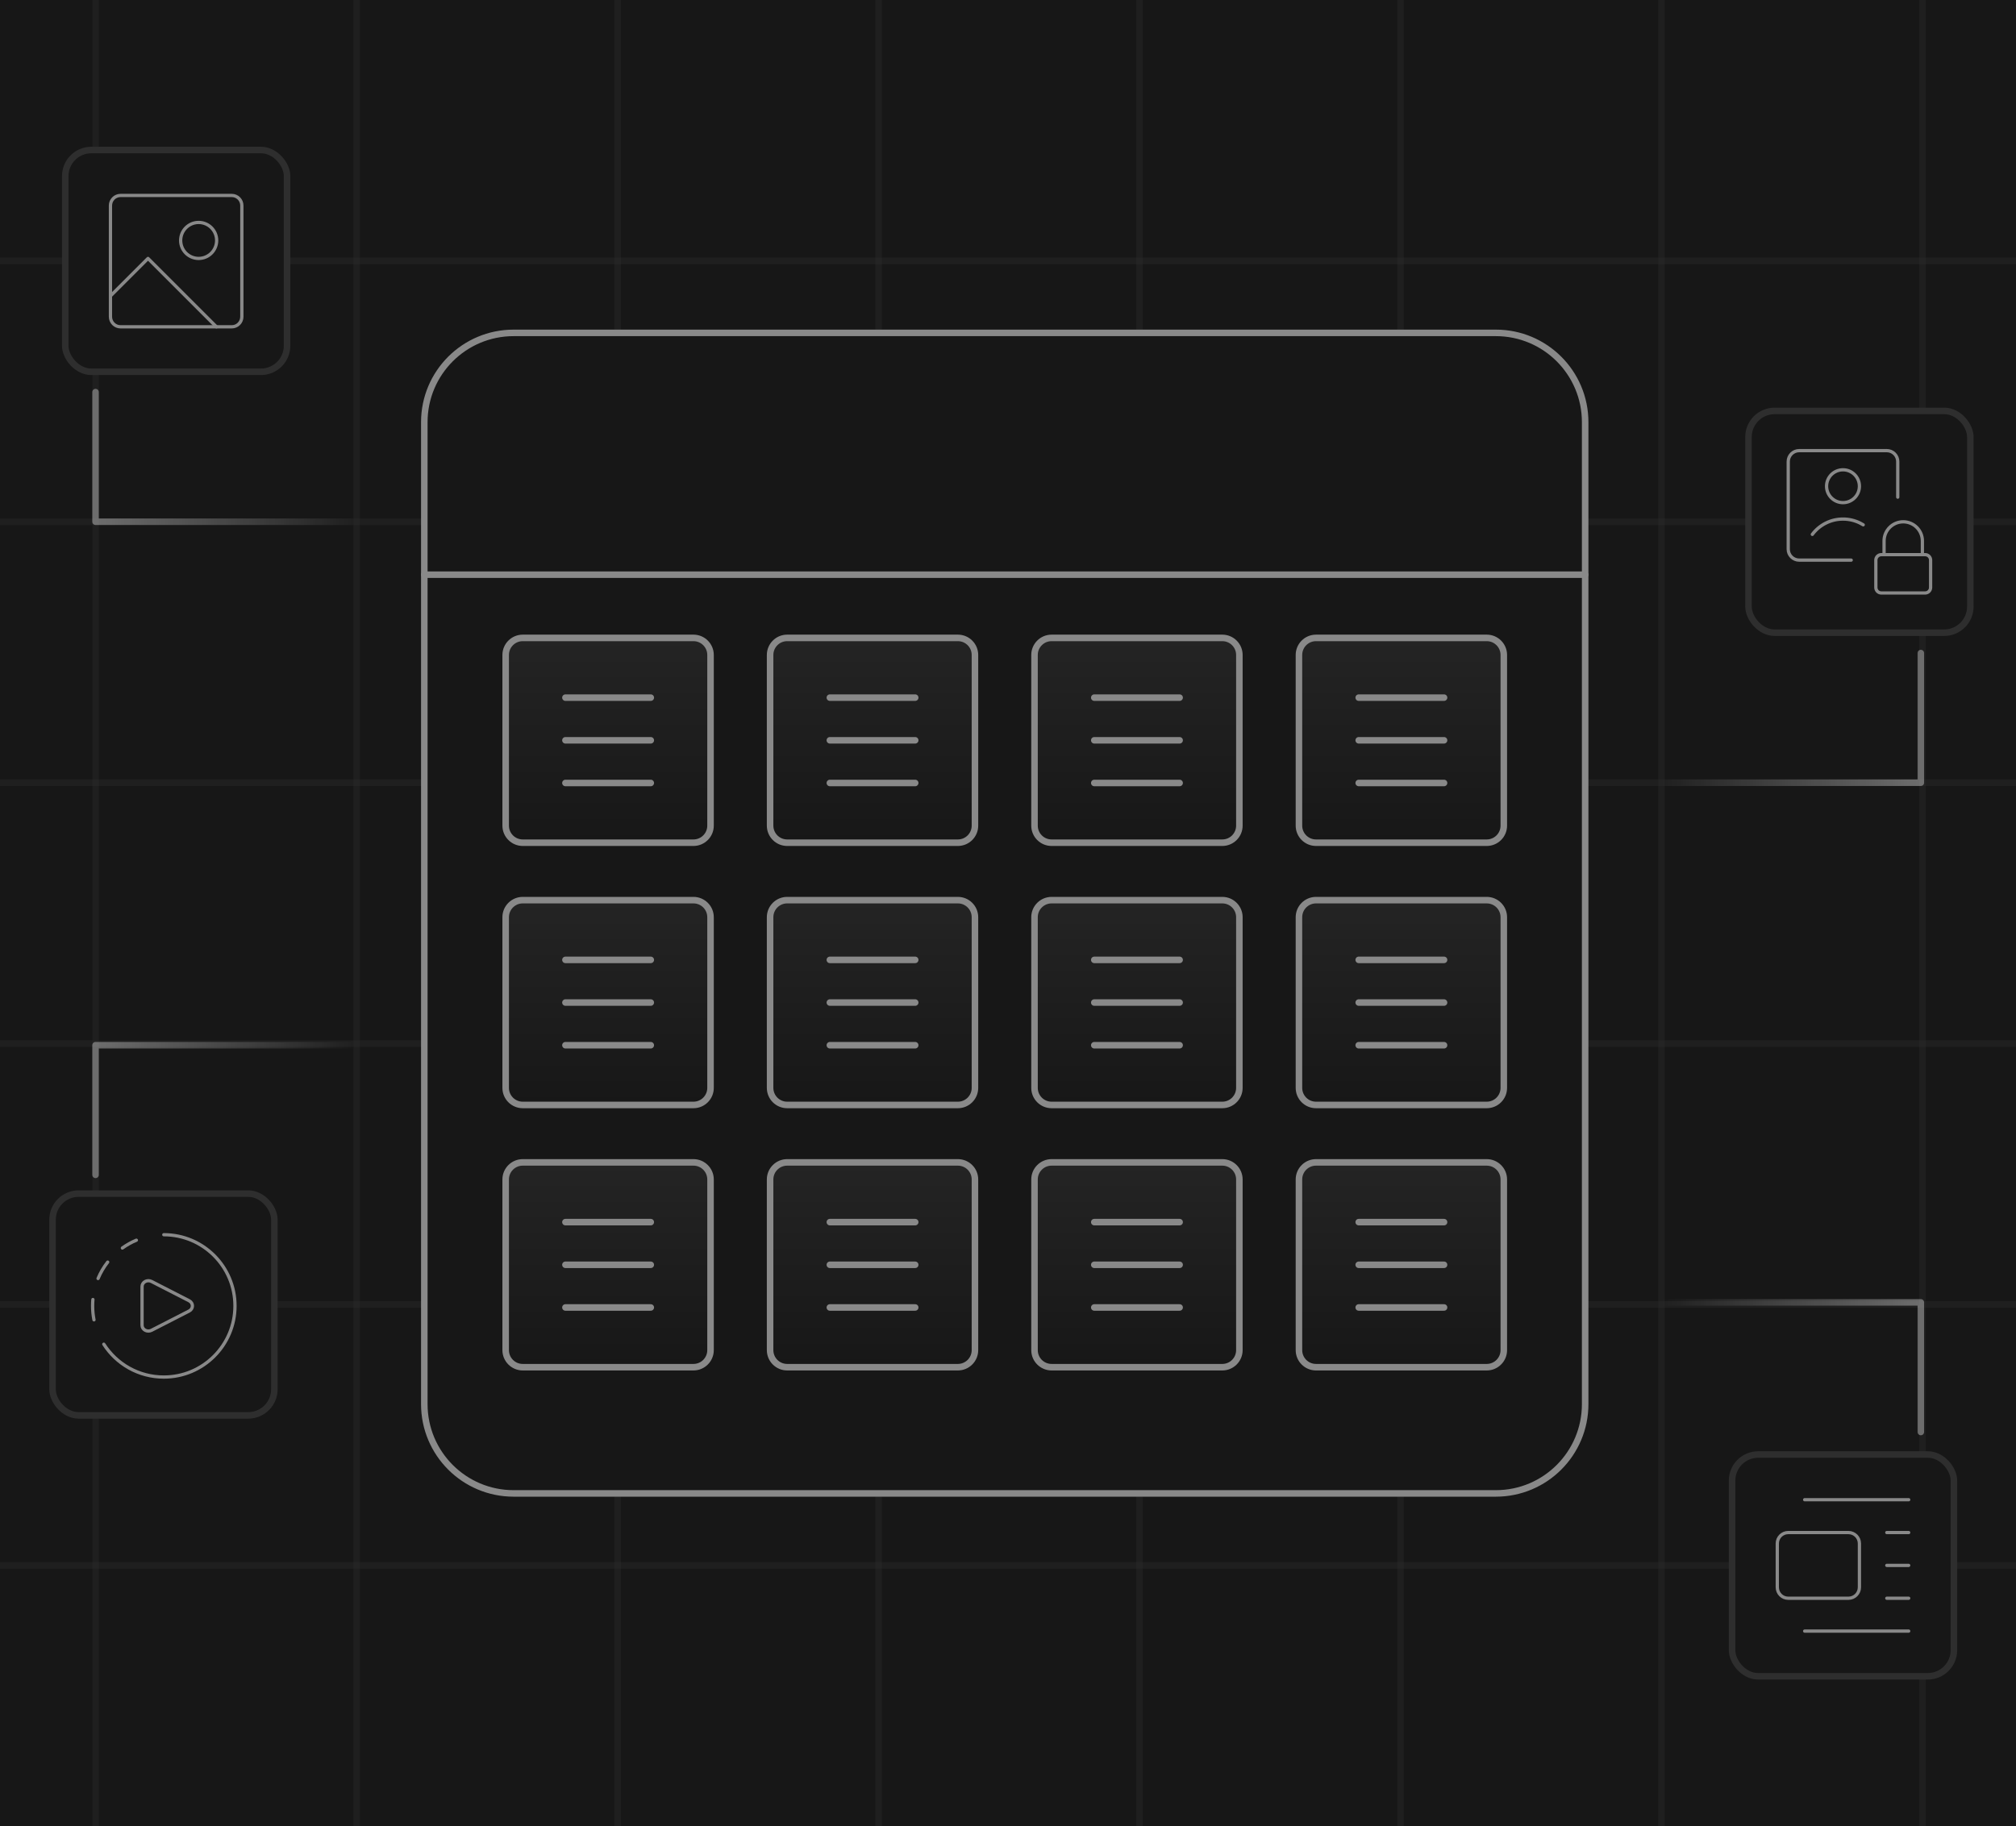 <svg xmlns="http://www.w3.org/2000/svg" width="309" height="280" viewBox="0 0 309 280" fill="none"><rect x="0" y="0" width="309" height="280" fill="#808080" stroke="none"/><g clip-path="url(#clip0_7277_16323)"><rect width="309" height="280" fill="#171717"></rect><path d="M14.665 280L14.665 1.52588e-05" stroke="#2E2E2E" stroke-opacity="0.35"></path><path d="M54.665 280L54.665 1.52588e-05" stroke="#2E2E2E" stroke-opacity="0.35"></path><path d="M94.665 280L94.665 1.52588e-05" stroke="#2E2E2E" stroke-opacity="0.35"></path><path d="M134.665 280L134.665 1.52588e-05" stroke="#2E2E2E" stroke-opacity="0.35"></path><path d="M174.665 280L174.665 1.52588e-05" stroke="#2E2E2E" stroke-opacity="0.35"></path><path d="M214.665 280L214.665 1.52588e-05" stroke="#2E2E2E" stroke-opacity="0.35"></path><path d="M254.665 280L254.665 1.52588e-05" stroke="#2E2E2E" stroke-opacity="0.35"></path><path d="M294.665 280L294.665 1.52588e-05" stroke="#2E2E2E" stroke-opacity="0.35"></path><path d="M-56 40H365.33" stroke="#2E2E2E" stroke-opacity="0.35"></path><path d="M-56 80H365.03" stroke="#2E2E2E" stroke-opacity="0.35"></path><path d="M-56 120H365.03" stroke="#2E2E2E" stroke-opacity="0.35"></path><path d="M-56 160H365.03" stroke="#2E2E2E" stroke-opacity="0.35"></path><path d="M-56 200H365.03" stroke="#2E2E2E" stroke-opacity="0.35"></path><path d="M-56 240H365.03" stroke="#2E2E2E" stroke-opacity="0.35"></path><path d="M229.277 51.036H78.722C71.163 51.036 65.036 57.163 65.036 64.722V215.277C65.036 222.836 71.163 228.964 78.722 228.964H229.277C236.836 228.964 242.964 222.836 242.964 215.277V64.722C242.964 57.163 236.836 51.036 229.277 51.036Z" fill="#171717" stroke="#898989" stroke-linecap="round" stroke-linejoin="round"></path><path d="M65.036 88.104H242.966Z" fill="#171717"></path><path d="M65.036 88.104H242.966" stroke="#898989" stroke-linecap="round" stroke-linejoin="round"></path><path d="M106.289 97.8H80.123C78.678 97.8 77.506 98.972 77.506 100.417V126.583C77.506 128.028 78.678 129.199 80.123 129.199H106.289C107.734 129.199 108.906 128.028 108.906 126.583V100.417C108.906 98.972 107.734 97.8 106.289 97.8Z" fill="url(#paint0_linear_7277_16323)" stroke="#898989" stroke-linecap="round" stroke-linejoin="round"></path><path d="M86.665 106.958H99.748Z" fill="url(#paint1_linear_7277_16323)"></path><path d="M86.665 106.958H99.748" stroke="#898989" stroke-linecap="round" stroke-linejoin="round"></path><path d="M86.665 113.5H99.748Z" fill="url(#paint2_linear_7277_16323)"></path><path d="M86.665 113.5H99.748" stroke="#898989" stroke-linecap="round" stroke-linejoin="round"></path><path d="M86.665 120.042H99.748Z" fill="url(#paint3_linear_7277_16323)"></path><path d="M86.665 120.042H99.748" stroke="#898989" stroke-linecap="round" stroke-linejoin="round"></path><path d="M106.289 138.006H80.123C78.678 138.006 77.506 139.178 77.506 140.623V166.789C77.506 168.234 78.678 169.406 80.123 169.406H106.289C107.734 169.406 108.906 168.234 108.906 166.789V140.623C108.906 139.178 107.734 138.006 106.289 138.006Z" fill="url(#paint4_linear_7277_16323)" stroke="#898989" stroke-linecap="round" stroke-linejoin="round"></path><path d="M86.665 147.165H99.748Z" fill="url(#paint5_linear_7277_16323)"></path><path d="M86.665 147.165H99.748" stroke="#898989" stroke-linecap="round" stroke-linejoin="round"></path><path d="M86.665 153.706H99.748Z" fill="url(#paint6_linear_7277_16323)"></path><path d="M86.665 153.706H99.748" stroke="#898989" stroke-linecap="round" stroke-linejoin="round"></path><path d="M86.665 160.248H99.748Z" fill="url(#paint7_linear_7277_16323)"></path><path d="M86.665 160.248H99.748" stroke="#898989" stroke-linecap="round" stroke-linejoin="round"></path><path d="M106.289 178.212H80.123C78.678 178.212 77.506 179.384 77.506 180.829V206.995C77.506 208.44 78.678 209.612 80.123 209.612H106.289C107.734 209.612 108.906 208.44 108.906 206.995V180.829C108.906 179.384 107.734 178.212 106.289 178.212Z" fill="url(#paint8_linear_7277_16323)" stroke="#898989" stroke-linecap="round" stroke-linejoin="round"></path><path d="M86.665 187.371H99.748Z" fill="url(#paint9_linear_7277_16323)"></path><path d="M86.665 187.371H99.748" stroke="#898989" stroke-linecap="round" stroke-linejoin="round"></path><path d="M86.665 193.912H99.748Z" fill="url(#paint10_linear_7277_16323)"></path><path d="M86.665 193.912H99.748" stroke="#898989" stroke-linecap="round" stroke-linejoin="round"></path><path d="M86.665 200.454H99.748Z" fill="url(#paint11_linear_7277_16323)"></path><path d="M86.665 200.454H99.748" stroke="#898989" stroke-linecap="round" stroke-linejoin="round"></path><path d="M146.818 97.8H120.652C119.207 97.8 118.036 98.972 118.036 100.417V126.583C118.036 128.028 119.207 129.199 120.652 129.199H146.818C148.263 129.199 149.435 128.028 149.435 126.583V100.417C149.435 98.972 148.263 97.8 146.818 97.8Z" fill="url(#paint12_linear_7277_16323)" stroke="#898989" stroke-linecap="round" stroke-linejoin="round"></path><path d="M127.194 106.958H140.277Z" fill="url(#paint13_linear_7277_16323)"></path><path d="M127.194 106.958H140.277" stroke="#898989" stroke-linecap="round" stroke-linejoin="round"></path><path d="M127.194 113.5H140.277Z" fill="url(#paint14_linear_7277_16323)"></path><path d="M127.194 113.5H140.277" stroke="#898989" stroke-linecap="round" stroke-linejoin="round"></path><path d="M127.194 120.042H140.277Z" fill="url(#paint15_linear_7277_16323)"></path><path d="M127.194 120.042H140.277" stroke="#898989" stroke-linecap="round" stroke-linejoin="round"></path><path d="M146.818 138.006H120.652C119.207 138.006 118.036 139.178 118.036 140.623V166.789C118.036 168.234 119.207 169.406 120.652 169.406H146.818C148.263 169.406 149.435 168.234 149.435 166.789V140.623C149.435 139.178 148.263 138.006 146.818 138.006Z" fill="url(#paint16_linear_7277_16323)" stroke="#898989" stroke-linecap="round" stroke-linejoin="round"></path><path d="M127.194 147.165H140.277Z" fill="url(#paint17_linear_7277_16323)"></path><path d="M127.194 147.165H140.277" stroke="#898989" stroke-linecap="round" stroke-linejoin="round"></path><path d="M127.194 153.706H140.277Z" fill="url(#paint18_linear_7277_16323)"></path><path d="M127.194 153.706H140.277" stroke="#898989" stroke-linecap="round" stroke-linejoin="round"></path><path d="M127.194 160.248H140.277Z" fill="url(#paint19_linear_7277_16323)"></path><path d="M127.194 160.248H140.277" stroke="#898989" stroke-linecap="round" stroke-linejoin="round"></path><path d="M146.818 178.212H120.652C119.207 178.212 118.036 179.384 118.036 180.829V206.995C118.036 208.44 119.207 209.612 120.652 209.612H146.818C148.263 209.612 149.435 208.44 149.435 206.995V180.829C149.435 179.384 148.263 178.212 146.818 178.212Z" fill="url(#paint20_linear_7277_16323)" stroke="#898989" stroke-linecap="round" stroke-linejoin="round"></path><path d="M127.194 187.371H140.277Z" fill="url(#paint21_linear_7277_16323)"></path><path d="M127.194 187.371H140.277" stroke="#898989" stroke-linecap="round" stroke-linejoin="round"></path><path d="M127.194 193.912H140.277Z" fill="url(#paint22_linear_7277_16323)"></path><path d="M127.194 193.912H140.277" stroke="#898989" stroke-linecap="round" stroke-linejoin="round"></path><path d="M127.194 200.454H140.277Z" fill="url(#paint23_linear_7277_16323)"></path><path d="M127.194 200.454H140.277" stroke="#898989" stroke-linecap="round" stroke-linejoin="round"></path><path d="M187.348 97.8H161.182C159.737 97.8 158.565 98.972 158.565 100.417V126.583C158.565 128.028 159.737 129.199 161.182 129.199H187.348C188.793 129.199 189.964 128.028 189.964 126.583V100.417C189.964 98.972 188.793 97.8 187.348 97.8Z" fill="url(#paint24_linear_7277_16323)" stroke="#898989" stroke-linecap="round" stroke-linejoin="round"></path><path d="M167.723 106.958H180.806Z" fill="url(#paint25_linear_7277_16323)"></path><path d="M167.723 106.958H180.806" stroke="#898989" stroke-linecap="round" stroke-linejoin="round"></path><path d="M167.723 113.5H180.806Z" fill="url(#paint26_linear_7277_16323)"></path><path d="M167.723 113.5H180.806" stroke="#898989" stroke-linecap="round" stroke-linejoin="round"></path><path d="M167.723 120.042H180.806Z" fill="url(#paint27_linear_7277_16323)"></path><path d="M167.723 120.042H180.806" stroke="#898989" stroke-linecap="round" stroke-linejoin="round"></path><path d="M187.348 138.006H161.182C159.737 138.006 158.565 139.178 158.565 140.623V166.789C158.565 168.234 159.737 169.406 161.182 169.406H187.348C188.793 169.406 189.964 168.234 189.964 166.789V140.623C189.964 139.178 188.793 138.006 187.348 138.006Z" fill="url(#paint28_linear_7277_16323)" stroke="#898989" stroke-linecap="round" stroke-linejoin="round"></path><path d="M167.723 147.165H180.806Z" fill="url(#paint29_linear_7277_16323)"></path><path d="M167.723 147.165H180.806" stroke="#898989" stroke-linecap="round" stroke-linejoin="round"></path><path d="M167.723 153.706H180.806Z" fill="url(#paint30_linear_7277_16323)"></path><path d="M167.723 153.706H180.806" stroke="#898989" stroke-linecap="round" stroke-linejoin="round"></path><path d="M167.723 160.248H180.806Z" fill="url(#paint31_linear_7277_16323)"></path><path d="M167.723 160.248H180.806" stroke="#898989" stroke-linecap="round" stroke-linejoin="round"></path><path d="M187.348 178.212H161.182C159.737 178.212 158.565 179.384 158.565 180.829V206.995C158.565 208.44 159.737 209.612 161.182 209.612H187.348C188.793 209.612 189.964 208.44 189.964 206.995V180.829C189.964 179.384 188.793 178.212 187.348 178.212Z" fill="url(#paint32_linear_7277_16323)" stroke="#898989" stroke-linecap="round" stroke-linejoin="round"></path><path d="M167.723 187.371H180.806Z" fill="url(#paint33_linear_7277_16323)"></path><path d="M167.723 187.371H180.806" stroke="#898989" stroke-linecap="round" stroke-linejoin="round"></path><path d="M167.723 193.912H180.806Z" fill="url(#paint34_linear_7277_16323)"></path><path d="M167.723 193.912H180.806" stroke="#898989" stroke-linecap="round" stroke-linejoin="round"></path><path d="M167.723 200.454H180.806Z" fill="url(#paint35_linear_7277_16323)"></path><path d="M167.723 200.454H180.806" stroke="#898989" stroke-linecap="round" stroke-linejoin="round"></path><path d="M227.877 97.8H201.711C200.266 97.8 199.095 98.972 199.095 100.417V126.583C199.095 128.028 200.266 129.199 201.711 129.199H227.877C229.322 129.199 230.494 128.028 230.494 126.583V100.417C230.494 98.972 229.322 97.8 227.877 97.8Z" fill="url(#paint36_linear_7277_16323)" stroke="#898989" stroke-linecap="round" stroke-linejoin="round"></path><path d="M208.253 106.958H221.336Z" fill="url(#paint37_linear_7277_16323)"></path><path d="M208.253 106.958H221.336" stroke="#898989" stroke-linecap="round" stroke-linejoin="round"></path><path d="M208.253 113.5H221.336Z" fill="url(#paint38_linear_7277_16323)"></path><path d="M208.253 113.5H221.336" stroke="#898989" stroke-linecap="round" stroke-linejoin="round"></path><path d="M208.253 120.042H221.336Z" fill="url(#paint39_linear_7277_16323)"></path><path d="M208.253 120.042H221.336" stroke="#898989" stroke-linecap="round" stroke-linejoin="round"></path><path d="M227.877 138.006H201.711C200.266 138.006 199.095 139.178 199.095 140.623V166.789C199.095 168.234 200.266 169.406 201.711 169.406H227.877C229.322 169.406 230.494 168.234 230.494 166.789V140.623C230.494 139.178 229.322 138.006 227.877 138.006Z" fill="url(#paint40_linear_7277_16323)" stroke="#898989" stroke-linecap="round" stroke-linejoin="round"></path><path d="M208.253 147.165H221.336Z" fill="url(#paint41_linear_7277_16323)"></path><path d="M208.253 147.165H221.336" stroke="#898989" stroke-linecap="round" stroke-linejoin="round"></path><path d="M208.253 153.706H221.336Z" fill="url(#paint42_linear_7277_16323)"></path><path d="M208.253 153.706H221.336" stroke="#898989" stroke-linecap="round" stroke-linejoin="round"></path><path d="M208.253 160.248H221.336Z" fill="url(#paint43_linear_7277_16323)"></path><path d="M208.253 160.248H221.336" stroke="#898989" stroke-linecap="round" stroke-linejoin="round"></path><path d="M227.877 178.212H201.711C200.266 178.212 199.095 179.384 199.095 180.829V206.995C199.095 208.44 200.266 209.612 201.711 209.612H227.877C229.322 209.612 230.494 208.44 230.494 206.995V180.829C230.494 179.384 229.322 178.212 227.877 178.212Z" fill="url(#paint44_linear_7277_16323)" stroke="#898989" stroke-linecap="round" stroke-linejoin="round"></path><path d="M208.253 187.371H221.336Z" fill="url(#paint45_linear_7277_16323)"></path><path d="M208.253 187.371H221.336" stroke="#898989" stroke-linecap="round" stroke-linejoin="round"></path><path d="M208.253 193.912H221.336Z" fill="url(#paint46_linear_7277_16323)"></path><path d="M208.253 193.912H221.336" stroke="#898989" stroke-linecap="round" stroke-linejoin="round"></path><path d="M208.253 200.454H221.336Z" fill="url(#paint47_linear_7277_16323)"></path><path d="M208.253 200.454H221.336" stroke="#898989" stroke-linecap="round" stroke-linejoin="round"></path><rect x="10" y="23" width="34" height="34" rx="4" fill="#171717"></rect><rect x="10" y="23" width="34" height="34" rx="4" stroke="#2E2E2E"></rect><path d="M18.479 50.106H35.521C36.376 50.106 37.07 49.412 37.07 48.557V31.515C37.07 30.659 36.376 29.966 35.521 29.966H18.479C17.623 29.966 16.93 30.659 16.93 31.515V48.557C16.93 49.412 17.623 50.106 18.479 50.106Z" stroke="#898989" stroke-width="0.5" stroke-linecap="round" stroke-linejoin="round"></path><path d="M30.449 39.622C28.925 39.622 27.69 38.387 27.69 36.863C27.69 35.339 28.925 34.104 30.449 34.104C31.972 34.104 33.208 35.339 33.208 36.863C33.208 38.387 31.972 39.622 30.449 39.622Z" stroke="#898989" stroke-width="0.5" stroke-linecap="round" stroke-linejoin="round"></path><path d="M33.169 50.106L22.686 39.622L16.937 45.371" stroke="#898989" stroke-width="0.5" stroke-linecap="round" stroke-linejoin="round"></path><rect x="268" y="63" width="34" height="34" rx="4" fill="#171717"></rect><rect x="268" y="63" width="34" height="34" rx="4" stroke="#2E2E2E"></rect><path d="M283.741 85.875H275.768C275.323 85.875 274.896 85.698 274.581 85.383C274.266 85.069 274.089 84.642 274.089 84.197V70.768C274.089 70.323 274.266 69.896 274.581 69.581C274.896 69.266 275.323 69.089 275.768 69.089H289.196C289.642 69.089 290.069 69.266 290.383 69.581C290.698 69.896 290.875 70.323 290.875 70.768V76.223" stroke="#898989" stroke-width="0.5" stroke-linecap="round" stroke-linejoin="round"></path><path d="M287.518 90.071V85.875C287.518 85.412 287.894 85.036 288.357 85.036H295.071C295.535 85.036 295.911 85.412 295.911 85.875V90.071C295.911 90.535 295.535 90.911 295.071 90.911H288.357C287.894 90.911 287.518 90.535 287.518 90.071Z" stroke="#898989" stroke-width="0.5" stroke-linecap="round" stroke-linejoin="round"></path><path d="M288.777 85.036V82.938C288.777 81.315 290.092 80 291.714 80C293.337 80 294.652 81.315 294.652 82.938V85.036" stroke="#898989" stroke-width="0.5" stroke-linecap="round" stroke-linejoin="round"></path><path d="M282.482 77.063C283.873 77.063 285 75.935 285 74.545C285 73.154 283.873 72.027 282.482 72.027C281.092 72.027 279.964 73.154 279.964 74.545C279.964 75.935 281.092 77.063 282.482 77.063Z" stroke="#898989" stroke-width="0.5" stroke-linecap="round" stroke-linejoin="round"></path><path d="M277.782 81.931C278.329 81.2 279.038 80.607 279.854 80.199C280.67 79.791 281.57 79.579 282.482 79.581C283.395 79.579 284.295 79.791 285.11 80.199C285.272 80.28 285.43 80.368 285.583 80.463" stroke="#898989" stroke-width="0.5" stroke-linecap="round" stroke-linejoin="round"></path><rect x="265.482" y="223" width="34" height="34" rx="4" fill="#171717"></rect><rect x="265.482" y="223" width="34" height="34" rx="4" stroke="#2E2E2E"></rect><path d="M283.321 234.964H274.089C273.162 234.964 272.411 235.716 272.411 236.643V243.357C272.411 244.284 273.162 245.036 274.089 245.036H283.321C284.248 245.036 285 244.284 285 243.357V236.643C285 235.716 284.248 234.964 283.321 234.964Z" stroke="#898989" stroke-width="0.5" stroke-linecap="round" stroke-linejoin="round"></path><path d="M276.607 229.929H292.554" stroke="#898989" stroke-width="0.5" stroke-linecap="round" stroke-linejoin="round"></path><path d="M276.607 250.072H292.554" stroke="#898989" stroke-width="0.5" stroke-linecap="round" stroke-linejoin="round"></path><path d="M289.196 245.036H292.553" stroke="#898989" stroke-width="0.5" stroke-linecap="round" stroke-linejoin="round"></path><path d="M289.196 240H292.553" stroke="#898989" stroke-width="0.5" stroke-linecap="round" stroke-linejoin="round"></path><path d="M289.196 234.964H292.553" stroke="#898989" stroke-width="0.5" stroke-linecap="round" stroke-linejoin="round"></path><rect x="8.053" y="183" width="34" height="34" rx="4" fill="#171717"></rect><rect x="8.053" y="183" width="34" height="34" rx="4" stroke="#2E2E2E"></rect><path d="M21.772 203.174V197.251C21.772 196.566 22.569 196.134 23.217 196.466L28.992 199.428C29.659 199.77 29.659 200.655 28.992 200.997L23.217 203.958C22.569 204.29 21.772 203.858 21.772 203.174Z" stroke="#898989" stroke-width="0.5" stroke-linecap="round" stroke-linejoin="round"></path><path d="M25.107 189.302C31.133 189.302 36.017 194.187 36.017 200.212C36.017 206.238 31.133 211.123 25.107 211.123C21.244 211.123 17.85 209.116 15.911 206.087" stroke="#898989" stroke-width="0.5" stroke-linecap="round" stroke-linejoin="round"></path><path d="M20.902 190.141C20.139 190.46 19.42 190.863 18.756 191.339" stroke="#898989" stroke-width="0.5" stroke-linecap="round" stroke-linejoin="round"></path><path d="M15.032 196.016C15.41 195.108 15.908 194.262 16.506 193.498" stroke="#898989" stroke-width="0.5" stroke-linecap="round" stroke-linejoin="round"></path><path d="M14.405 202.351C14.268 201.66 14.196 200.945 14.196 200.213C14.196 199.884 14.21 199.558 14.239 199.236" stroke="#898989" stroke-width="0.5" stroke-linecap="round" stroke-linejoin="round"></path><path d="M14.645 60.115V79.989H54.393" stroke="url(#paint48_linear_7277_16323)" stroke-opacity="0.35" stroke-linecap="round" stroke-linejoin="round"></path><path d="M14.645 180.121V160.247H54.393" stroke="url(#paint49_linear_7277_16323)" stroke-opacity="0.35" stroke-linecap="round" stroke-linejoin="round"></path><path d="M294.413 100.126V120H254.665" stroke="url(#paint50_linear_7277_16323)" stroke-opacity="0.35" stroke-linecap="round" stroke-linejoin="round"></path><path d="M294.413 219.548V199.674H254.665" stroke="url(#paint51_linear_7277_16323)" stroke-opacity="0.35" stroke-linecap="round" stroke-linejoin="round"></path></g><defs><linearGradient id="paint0_linear_7277_16323" x1="93.206" y1="97.8" x2="93.206" y2="129.199" gradientUnits="userSpaceOnUse"><stop stop-color="#242424"></stop><stop offset="1" stop-color="#171717"></stop></linearGradient><linearGradient id="paint1_linear_7277_16323" x1="93.206" y1="106.958" x2="93.206" y2="107.958" gradientUnits="userSpaceOnUse"><stop stop-color="#242424"></stop><stop offset="1" stop-color="#171717"></stop></linearGradient><linearGradient id="paint2_linear_7277_16323" x1="93.206" y1="113.5" x2="93.206" y2="114.5" gradientUnits="userSpaceOnUse"><stop stop-color="#242424"></stop><stop offset="1" stop-color="#171717"></stop></linearGradient><linearGradient id="paint3_linear_7277_16323" x1="93.206" y1="120.042" x2="93.206" y2="121.042" gradientUnits="userSpaceOnUse"><stop stop-color="#242424"></stop><stop offset="1" stop-color="#171717"></stop></linearGradient><linearGradient id="paint4_linear_7277_16323" x1="93.206" y1="138.006" x2="93.206" y2="169.406" gradientUnits="userSpaceOnUse"><stop stop-color="#242424"></stop><stop offset="1" stop-color="#171717"></stop></linearGradient><linearGradient id="paint5_linear_7277_16323" x1="93.206" y1="147.165" x2="93.206" y2="148.165" gradientUnits="userSpaceOnUse"><stop stop-color="#242424"></stop><stop offset="1" stop-color="#171717"></stop></linearGradient><linearGradient id="paint6_linear_7277_16323" x1="93.206" y1="153.706" x2="93.206" y2="154.706" gradientUnits="userSpaceOnUse"><stop stop-color="#242424"></stop><stop offset="1" stop-color="#171717"></stop></linearGradient><linearGradient id="paint7_linear_7277_16323" x1="93.206" y1="160.248" x2="93.206" y2="161.248" gradientUnits="userSpaceOnUse"><stop stop-color="#242424"></stop><stop offset="1" stop-color="#171717"></stop></linearGradient><linearGradient id="paint8_linear_7277_16323" x1="93.206" y1="178.212" x2="93.206" y2="209.612" gradientUnits="userSpaceOnUse"><stop stop-color="#242424"></stop><stop offset="1" stop-color="#171717"></stop></linearGradient><linearGradient id="paint9_linear_7277_16323" x1="93.206" y1="187.371" x2="93.206" y2="188.371" gradientUnits="userSpaceOnUse"><stop stop-color="#242424"></stop><stop offset="1" stop-color="#171717"></stop></linearGradient><linearGradient id="paint10_linear_7277_16323" x1="93.206" y1="193.912" x2="93.206" y2="194.912" gradientUnits="userSpaceOnUse"><stop stop-color="#242424"></stop><stop offset="1" stop-color="#171717"></stop></linearGradient><linearGradient id="paint11_linear_7277_16323" x1="93.206" y1="200.454" x2="93.206" y2="201.454" gradientUnits="userSpaceOnUse"><stop stop-color="#242424"></stop><stop offset="1" stop-color="#171717"></stop></linearGradient><linearGradient id="paint12_linear_7277_16323" x1="133.735" y1="97.8" x2="133.735" y2="129.199" gradientUnits="userSpaceOnUse"><stop stop-color="#242424"></stop><stop offset="1" stop-color="#171717"></stop></linearGradient><linearGradient id="paint13_linear_7277_16323" x1="133.735" y1="106.958" x2="133.735" y2="107.958" gradientUnits="userSpaceOnUse"><stop stop-color="#242424"></stop><stop offset="1" stop-color="#171717"></stop></linearGradient><linearGradient id="paint14_linear_7277_16323" x1="133.735" y1="113.5" x2="133.735" y2="114.5" gradientUnits="userSpaceOnUse"><stop stop-color="#242424"></stop><stop offset="1" stop-color="#171717"></stop></linearGradient><linearGradient id="paint15_linear_7277_16323" x1="133.735" y1="120.042" x2="133.735" y2="121.042" gradientUnits="userSpaceOnUse"><stop stop-color="#242424"></stop><stop offset="1" stop-color="#171717"></stop></linearGradient><linearGradient id="paint16_linear_7277_16323" x1="133.735" y1="138.006" x2="133.735" y2="169.406" gradientUnits="userSpaceOnUse"><stop stop-color="#242424"></stop><stop offset="1" stop-color="#171717"></stop></linearGradient><linearGradient id="paint17_linear_7277_16323" x1="133.735" y1="147.165" x2="133.735" y2="148.165" gradientUnits="userSpaceOnUse"><stop stop-color="#242424"></stop><stop offset="1" stop-color="#171717"></stop></linearGradient><linearGradient id="paint18_linear_7277_16323" x1="133.735" y1="153.706" x2="133.735" y2="154.706" gradientUnits="userSpaceOnUse"><stop stop-color="#242424"></stop><stop offset="1" stop-color="#171717"></stop></linearGradient><linearGradient id="paint19_linear_7277_16323" x1="133.735" y1="160.248" x2="133.735" y2="161.248" gradientUnits="userSpaceOnUse"><stop stop-color="#242424"></stop><stop offset="1" stop-color="#171717"></stop></linearGradient><linearGradient id="paint20_linear_7277_16323" x1="133.735" y1="178.212" x2="133.735" y2="209.612" gradientUnits="userSpaceOnUse"><stop stop-color="#242424"></stop><stop offset="1" stop-color="#171717"></stop></linearGradient><linearGradient id="paint21_linear_7277_16323" x1="133.735" y1="187.371" x2="133.735" y2="188.371" gradientUnits="userSpaceOnUse"><stop stop-color="#242424"></stop><stop offset="1" stop-color="#171717"></stop></linearGradient><linearGradient id="paint22_linear_7277_16323" x1="133.735" y1="193.912" x2="133.735" y2="194.912" gradientUnits="userSpaceOnUse"><stop stop-color="#242424"></stop><stop offset="1" stop-color="#171717"></stop></linearGradient><linearGradient id="paint23_linear_7277_16323" x1="133.735" y1="200.454" x2="133.735" y2="201.454" gradientUnits="userSpaceOnUse"><stop stop-color="#242424"></stop><stop offset="1" stop-color="#171717"></stop></linearGradient><linearGradient id="paint24_linear_7277_16323" x1="174.265" y1="97.8" x2="174.265" y2="129.199" gradientUnits="userSpaceOnUse"><stop stop-color="#242424"></stop><stop offset="1" stop-color="#171717"></stop></linearGradient><linearGradient id="paint25_linear_7277_16323" x1="174.265" y1="106.958" x2="174.265" y2="107.958" gradientUnits="userSpaceOnUse"><stop stop-color="#242424"></stop><stop offset="1" stop-color="#171717"></stop></linearGradient><linearGradient id="paint26_linear_7277_16323" x1="174.265" y1="113.5" x2="174.265" y2="114.5" gradientUnits="userSpaceOnUse"><stop stop-color="#242424"></stop><stop offset="1" stop-color="#171717"></stop></linearGradient><linearGradient id="paint27_linear_7277_16323" x1="174.265" y1="120.042" x2="174.265" y2="121.042" gradientUnits="userSpaceOnUse"><stop stop-color="#242424"></stop><stop offset="1" stop-color="#171717"></stop></linearGradient><linearGradient id="paint28_linear_7277_16323" x1="174.265" y1="138.006" x2="174.265" y2="169.406" gradientUnits="userSpaceOnUse"><stop stop-color="#242424"></stop><stop offset="1" stop-color="#171717"></stop></linearGradient><linearGradient id="paint29_linear_7277_16323" x1="174.265" y1="147.165" x2="174.265" y2="148.165" gradientUnits="userSpaceOnUse"><stop stop-color="#242424"></stop><stop offset="1" stop-color="#171717"></stop></linearGradient><linearGradient id="paint30_linear_7277_16323" x1="174.265" y1="153.706" x2="174.265" y2="154.706" gradientUnits="userSpaceOnUse"><stop stop-color="#242424"></stop><stop offset="1" stop-color="#171717"></stop></linearGradient><linearGradient id="paint31_linear_7277_16323" x1="174.265" y1="160.248" x2="174.265" y2="161.248" gradientUnits="userSpaceOnUse"><stop stop-color="#242424"></stop><stop offset="1" stop-color="#171717"></stop></linearGradient><linearGradient id="paint32_linear_7277_16323" x1="174.265" y1="178.212" x2="174.265" y2="209.612" gradientUnits="userSpaceOnUse"><stop stop-color="#242424"></stop><stop offset="1" stop-color="#171717"></stop></linearGradient><linearGradient id="paint33_linear_7277_16323" x1="174.265" y1="187.371" x2="174.265" y2="188.371" gradientUnits="userSpaceOnUse"><stop stop-color="#242424"></stop><stop offset="1" stop-color="#171717"></stop></linearGradient><linearGradient id="paint34_linear_7277_16323" x1="174.265" y1="193.912" x2="174.265" y2="194.912" gradientUnits="userSpaceOnUse"><stop stop-color="#242424"></stop><stop offset="1" stop-color="#171717"></stop></linearGradient><linearGradient id="paint35_linear_7277_16323" x1="174.265" y1="200.454" x2="174.265" y2="201.454" gradientUnits="userSpaceOnUse"><stop stop-color="#242424"></stop><stop offset="1" stop-color="#171717"></stop></linearGradient><linearGradient id="paint36_linear_7277_16323" x1="214.794" y1="97.8" x2="214.794" y2="129.199" gradientUnits="userSpaceOnUse"><stop stop-color="#242424"></stop><stop offset="1" stop-color="#171717"></stop></linearGradient><linearGradient id="paint37_linear_7277_16323" x1="214.794" y1="106.958" x2="214.794" y2="107.958" gradientUnits="userSpaceOnUse"><stop stop-color="#242424"></stop><stop offset="1" stop-color="#171717"></stop></linearGradient><linearGradient id="paint38_linear_7277_16323" x1="214.794" y1="113.5" x2="214.794" y2="114.5" gradientUnits="userSpaceOnUse"><stop stop-color="#242424"></stop><stop offset="1" stop-color="#171717"></stop></linearGradient><linearGradient id="paint39_linear_7277_16323" x1="214.794" y1="120.042" x2="214.794" y2="121.042" gradientUnits="userSpaceOnUse"><stop stop-color="#242424"></stop><stop offset="1" stop-color="#171717"></stop></linearGradient><linearGradient id="paint40_linear_7277_16323" x1="214.794" y1="138.006" x2="214.794" y2="169.406" gradientUnits="userSpaceOnUse"><stop stop-color="#242424"></stop><stop offset="1" stop-color="#171717"></stop></linearGradient><linearGradient id="paint41_linear_7277_16323" x1="214.794" y1="147.165" x2="214.794" y2="148.165" gradientUnits="userSpaceOnUse"><stop stop-color="#242424"></stop><stop offset="1" stop-color="#171717"></stop></linearGradient><linearGradient id="paint42_linear_7277_16323" x1="214.794" y1="153.706" x2="214.794" y2="154.706" gradientUnits="userSpaceOnUse"><stop stop-color="#242424"></stop><stop offset="1" stop-color="#171717"></stop></linearGradient><linearGradient id="paint43_linear_7277_16323" x1="214.794" y1="160.248" x2="214.794" y2="161.248" gradientUnits="userSpaceOnUse"><stop stop-color="#242424"></stop><stop offset="1" stop-color="#171717"></stop></linearGradient><linearGradient id="paint44_linear_7277_16323" x1="214.794" y1="178.212" x2="214.794" y2="209.612" gradientUnits="userSpaceOnUse"><stop stop-color="#242424"></stop><stop offset="1" stop-color="#171717"></stop></linearGradient><linearGradient id="paint45_linear_7277_16323" x1="214.794" y1="187.371" x2="214.794" y2="188.371" gradientUnits="userSpaceOnUse"><stop stop-color="#242424"></stop><stop offset="1" stop-color="#171717"></stop></linearGradient><linearGradient id="paint46_linear_7277_16323" x1="214.794" y1="193.912" x2="214.794" y2="194.912" gradientUnits="userSpaceOnUse"><stop stop-color="#242424"></stop><stop offset="1" stop-color="#171717"></stop></linearGradient><linearGradient id="paint47_linear_7277_16323" x1="214.794" y1="200.454" x2="214.794" y2="201.454" gradientUnits="userSpaceOnUse"><stop stop-color="#242424"></stop><stop offset="1" stop-color="#171717"></stop></linearGradient><linearGradient id="paint48_linear_7277_16323" x1="54.393" y1="70.052" x2="14.645" y2="70.052" gradientUnits="userSpaceOnUse"><stop stop-color="white" stop-opacity="0"></stop><stop offset="1" stop-color="white"></stop></linearGradient><linearGradient id="paint49_linear_7277_16323" x1="54.393" y1="170.184" x2="14.645" y2="170.184" gradientUnits="userSpaceOnUse"><stop stop-color="white" stop-opacity="0"></stop><stop offset="1" stop-color="white"></stop></linearGradient><linearGradient id="paint50_linear_7277_16323" x1="294.413" y1="110.063" x2="254.665" y2="110.063" gradientUnits="userSpaceOnUse"><stop stop-color="white"></stop><stop offset="1" stop-color="white" stop-opacity="0"></stop></linearGradient><linearGradient id="paint51_linear_7277_16323" x1="294.413" y1="209.611" x2="254.665" y2="209.611" gradientUnits="userSpaceOnUse"><stop stop-color="white"></stop><stop offset="1" stop-color="white" stop-opacity="0"></stop></linearGradient><clipPath id="clip0_7277_16323"><rect width="309" height="280" fill="white"></rect></clipPath></defs></svg>